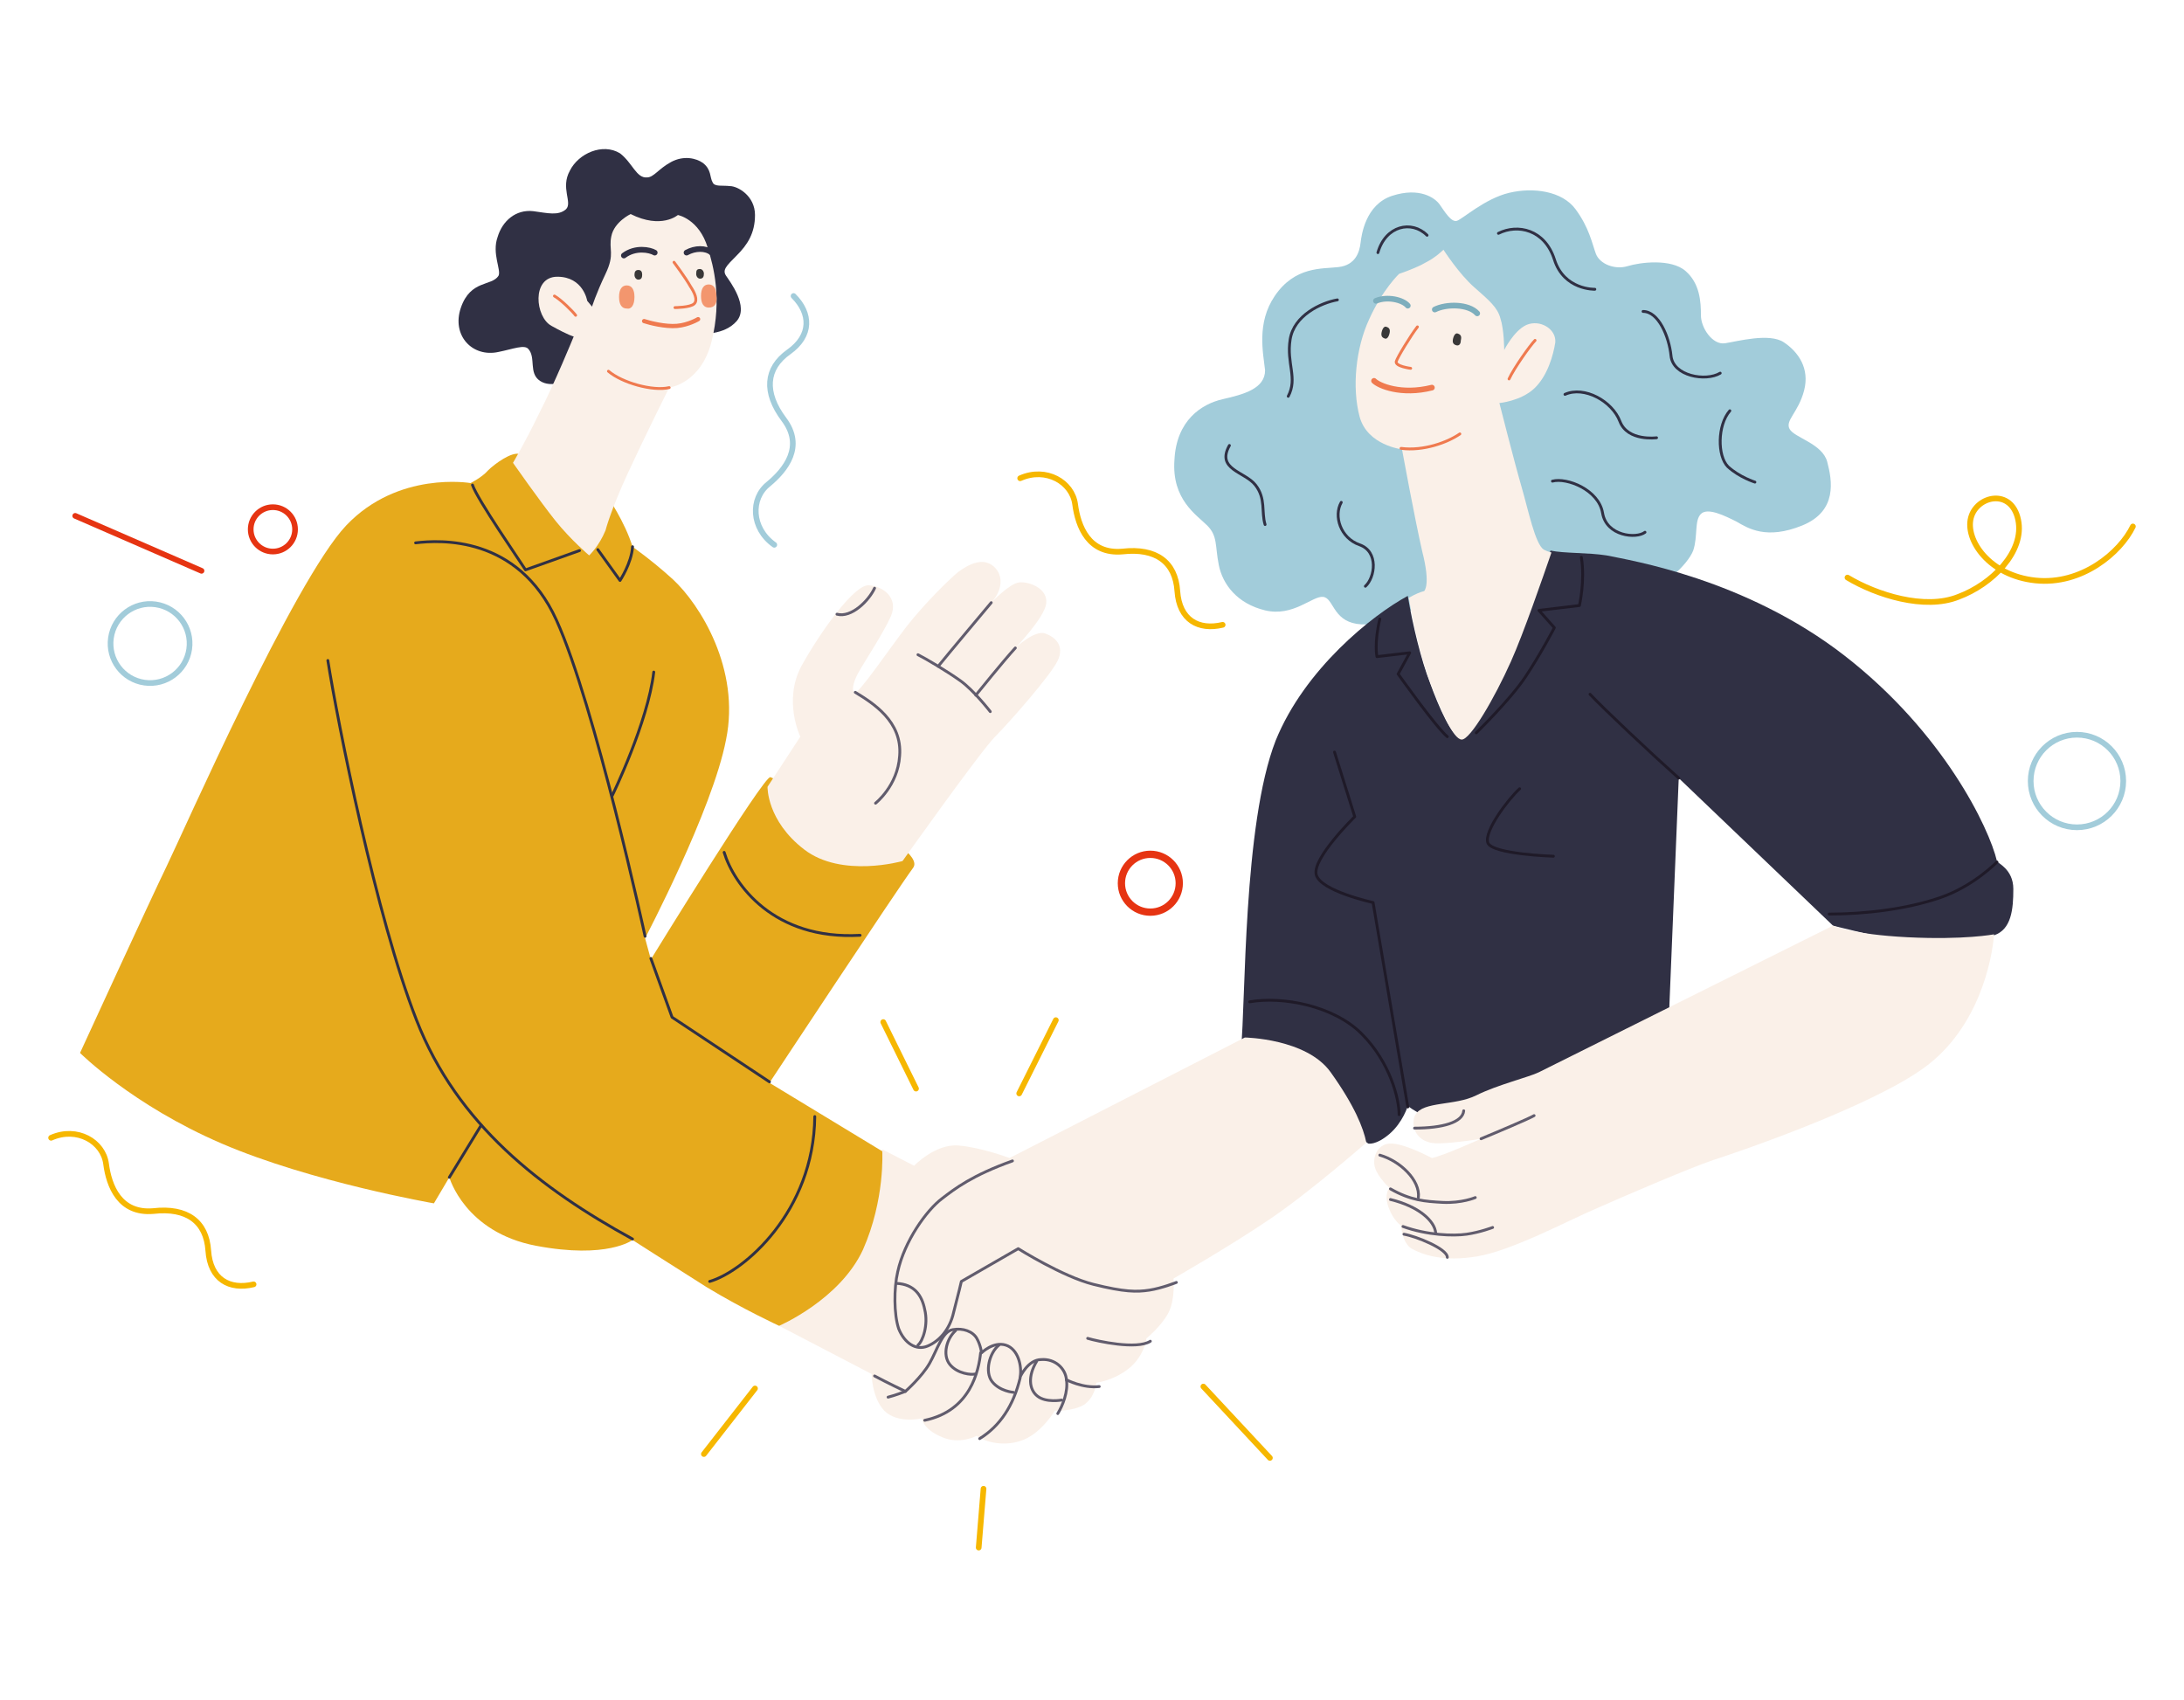 <?xml version="1.0" encoding="utf-8"?>
<!-- Generator: Adobe Illustrator 25.2.1, SVG Export Plug-In . SVG Version: 6.00 Build 0)  -->
<svg version="1.1" id="Camada_1" xmlns="http://www.w3.org/2000/svg" xmlns:xlink="http://www.w3.org/1999/xlink" x="0px" y="0px"
	 viewBox="0 0 226.5 176.3" style="enable-background:new 0 0 226.5 176.3;" xml:space="preserve">
<style type="text/css">
	.st0{fill:#A2CCDA;}
	.st1{fill:#303044;}
	.st2{fill:#FAF0E8;}
	.st3{fill:none;stroke:#615C6D;stroke-width:0.294;stroke-linecap:round;stroke-linejoin:round;stroke-miterlimit:10;}
	.st4{fill:none;stroke:#1F1A28;stroke-width:0.294;stroke-linecap:round;stroke-linejoin:round;stroke-miterlimit:10;}
	.st5{fill:none;stroke:#303044;stroke-width:0.294;stroke-linecap:round;stroke-linejoin:round;stroke-miterlimit:10;}
	.st6{fill:none;stroke:#EF7A4F;stroke-width:0.294;stroke-linecap:round;stroke-linejoin:round;stroke-miterlimit:10;}
	.st7{fill:none;stroke:#EF7A4F;stroke-width:0.588;stroke-linecap:round;stroke-linejoin:round;stroke-miterlimit:10;}
	.st8{fill:none;stroke:#7DAEBD;stroke-width:0.588;stroke-linecap:round;stroke-linejoin:round;stroke-miterlimit:10;}
	.st9{fill:#393838;}
	.st10{fill:#E6AA1C;}
	.st11{fill:none;stroke:#303044;stroke-width:0.588;stroke-linecap:round;stroke-linejoin:round;stroke-miterlimit:10;}
	.st12{fill:none;stroke:#EF7A4F;stroke-width:0.441;stroke-linecap:round;stroke-linejoin:round;stroke-miterlimit:10;}
	.st13{fill:#F3966E;}
	.st14{fill:none;stroke:#F6B700;stroke-width:0.588;stroke-linecap:round;stroke-linejoin:round;stroke-miterlimit:10;}
	.st15{fill:none;stroke:#A2CCDA;stroke-width:0.588;stroke-linecap:round;stroke-linejoin:round;stroke-miterlimit:10;}
	.st16{fill:none;stroke:#E63412;stroke-width:0.588;stroke-linecap:round;stroke-linejoin:round;stroke-miterlimit:10;}
	.st17{fill:none;stroke:#E63412;stroke-width:0.755;stroke-linecap:round;stroke-linejoin:round;stroke-miterlimit:10;}
</style>
<g>
	<path class="st0" d="M132.2,30.7c2.1-3.1,4.9-2.8,6.6-3c1.8-0.2,2.2-1.6,2.3-2.5c0.1-0.8,0.5-4,3.3-4.9c2.8-0.9,4.4,0.2,4.9,0.9
		c0.5,0.7,1.2,1.9,1.8,1.7c0.6-0.2,2.9-2.3,5.4-2.9s5.5-0.2,6.9,1.7s1.7,3.5,2.1,4.6c0.4,1.1,2,1.7,3.3,1.3c1.3-0.4,4.5-0.8,6,0.5
		c1.5,1.3,1.6,3.2,1.6,4.6c0,1.3,1.2,3.1,2.5,2.9c1.3-0.2,4.6-1.1,6.1-0.1c1.5,1,2.7,2.7,2.1,5s-2,3.1-1.5,4
		c0.5,0.9,3.4,1.5,3.9,3.4s1.1,5.1-2.6,6.6c-3.7,1.5-5.6,0.3-6.8-0.4c-1.2-0.6-3-1.5-3.7-0.8s-0.3,2.3-0.8,3.8
		c-0.6,1.5-3.1,3.8-5.1,4.2c-2,0.4-25.1,2.1-25.1,2.1s-2.2,1.7-4.7,1.3c-2.5-0.4-2.4-2.7-3.5-2.8c-1.1-0.1-3.1,2.1-6,1.4
		s-4.4-2.7-4.8-4.7c-0.4-2-0.1-3-1.2-4.1c-1.1-1.1-3.7-2.7-3.4-6.8c0.2-4.1,2.8-5.8,5-6.3c2.2-0.5,4.4-1.1,4.4-3
		C131,36.6,130.3,33.5,132.2,30.7z"/>
	<path class="st1" d="M208.8,92.2c0,2.1-0.2,4.2-2,4.8c-1.8,0.5-7.7,0.9-10.5,0.4c-2.7-0.5-6.2-1.4-6.2-1.4l-16-15.3l-1.2,29.2
		c0,0-16.7,6.9-20.5,6.9c-3.8,0-6.4-2.1-6.4-2.1s-0.5,1.7-1.9,2.9c-1.4,1.2-2.2,1-2.2,1l-13.2-9.8c0.5-4.8,0.2-23.3,3.6-32
		c3-7.4,10-13,13.7-15c0.5,3,1.4,6.7,2.3,9c0.9,2.5,2.3,5.7,3.2,5.7s3.4-4.3,5.1-8.1c1.3-2.9,3.3-8.7,4.2-11.3
		c1.4,0.3,3.9,0.2,5.8,0.5c2.4,0.5,14.4,2.4,24.7,10.4c10.3,8,15,17.9,15.8,21.3C207.1,89.5,208.8,90.1,208.8,92.2z"/>
	<path class="st2" d="M159.1,40.3c-1.4,1.3-3.6,1.5-3.6,1.5s1.6,6.3,2.3,8.7c0.7,2.4,1.4,5.9,2.3,6.5c0.2,0.1,0.4,0.2,0.8,0.3
		c-0.9,2.6-2.9,8.4-4.2,11.3c-1.7,3.8-4.2,8.1-5.1,8.1s-2.2-3.2-3.2-5.7c-0.9-2.3-1.8-6.1-2.3-9c0.7-0.4,1.2-0.6,1.6-0.7
		c0,0,0.7-0.6-0.2-4.1c-0.8-3.5-2.1-10.6-2.1-10.6s-3.6-0.4-4.4-3.4c-0.8-3-0.4-7.1,1-10.1c1.4-3.1,3.1-4.7,3.1-4.7s1.8-0.6,2.8-1.2
		c1-0.5,1.8-1.3,1.8-1.3s1.6,2.5,3.2,3.9c1.6,1.4,2.4,2.1,2.7,3.2c0.4,1.2,0.4,3.3,0.4,3.3s1-2,2.3-2.6c1.4-0.6,3.1,0.4,3,1.8
		C161.1,36.8,160.5,39,159.1,40.3z"/>
	<path class="st2" d="M190.1,96c0,0-29.5,14.7-30.5,15.2c-1,0.5-4.3,1.3-6.5,2.4c-2.2,1.1-5.5,0.6-6.3,2c-0.4,0.6-0.4,2.4,1.5,2.9
		c1.2,0.3,5.3-0.4,5.3-0.4s-4,1.8-5.1,2c-0.2-0.1-3-1.6-4.4-1.5c-1.3,0.1-1.8,1.5-1.5,2.5c0.3,1,1.5,2.1,1.5,2.1s-0.6,0.6-0.1,2
		c0.5,1.4,1.3,1.9,1.3,1.9s0.1,1.8,1.1,2.4c1.1,0.6,3.2,1.4,6.8,0.8c3.6-0.6,9.4-3.7,12.2-4.9c2.7-1.2,9.9-4.3,12.3-5.1
		c2.5-0.8,16.3-5.5,21.9-9.6c5.6-4.1,7-11.1,7.2-13.8c0,0-3.1,0.6-9,0.3C192,96.9,190.1,96,190.1,96z"/>
	<g>
		<path class="st3" d="M153,124.2c0,0-1.4,0.6-3.4,0.5c-1.8-0.1-3.3-0.2-5.4-1.4"/>
		<path class="st3" d="M145.5,127.2c2.5,0.9,5.2,1,6.6,0.8c1.4-0.2,2.7-0.7,2.7-0.7"/>
		<path class="st3" d="M153.6,118.1c1.7-0.7,5-2.1,5.5-2.4"/>
		<path class="st3" d="M146.7,117c2.9,0,5-0.6,5.1-1.8"/>
		<path class="st3" d="M143.1,119.8c2.1,0.6,4.2,2.6,4,4.4"/>
		<path class="st3" d="M144.2,124.4c2.9,0.7,4.6,2.2,4.7,3.5"/>
		<path class="st3" d="M145.6,128c1.2,0.2,4.5,1.5,4.5,2.4"/>
	</g>
	<path class="st4" d="M138.4,78l2.1,6.7c0,0-4.4,4.3-4,6c0.4,1.7,5.9,2.9,5.9,2.9l3.6,21.2"/>
	<path class="st4" d="M174.1,80.7c-2.8-2.5-7.8-7.2-9.2-8.7"/>
	<path class="st4" d="M157.6,81.8c-1.2,1.1-3.7,4.4-3.3,5.6c0.4,1.2,6.8,1.4,6.8,1.4"/>
	<path class="st4" d="M129.6,103.9c3.4-0.6,8.7,0.4,11.6,3.3c3,3,3.9,6.8,3.9,8.4"/>
	<path class="st4" d="M189.7,94.8c3.7,0,8-0.5,11.5-1.7c3.5-1.2,5.9-3.7,5.9-3.7"/>
	<path class="st4" d="M143.1,64.2c-0.6,2.5-0.3,3.9-0.3,3.9l3.4-0.4l-1.2,2.2c0,0,3.9,5.5,5.1,6.5"/>
	<path class="st4" d="M164,57.8c0.4,2.4-0.2,5-0.2,5l-4.2,0.5l1.6,1.8c0,0-1.4,2.7-3,5.1s-5.1,5.8-5.1,5.8"/>
	<g>
		<path class="st5" d="M155.4,24.2c2-1,4.8-0.4,5.8,2.7c1,3.2,4.2,3.1,4.2,3.1"/>
		<path class="st5" d="M170.4,32.3c1.6,0,2.7,2.6,2.9,4.6c0.2,2.1,3.6,2.7,5.1,1.8"/>
		<path class="st5" d="M162.3,40.9c2-0.9,4.9,0.7,5.7,2.8c0.8,2.1,3.8,1.7,3.8,1.7"/>
		<path class="st5" d="M179.4,42.6c-1.3,1.5-1.3,4.7-0.2,5.8c1.2,1.1,2.8,1.6,2.8,1.6"/>
		<path class="st5" d="M161,49.9c1.5-0.4,4.8,0.9,5.2,3.3c0.4,2.4,3.5,2.7,4.4,2"/>
		<path class="st5" d="M138.7,31.1c-1.7,0.3-4.5,1.6-4.9,4.1c-0.4,2.5,0.8,4-0.2,5.9"/>
		<path class="st5" d="M148,24.4c-1.6-1.6-4.3-1-5.1,1.8"/>
		<path class="st5" d="M127.5,46.2c-1.4,2.5,1.6,2.7,2.7,4.1c1.1,1.4,0.6,2.8,1,4.1"/>
		<path class="st5" d="M139.1,52.1c-0.8,1.4-0.1,3.7,1.9,4.4c2,0.7,1.6,3.4,0.6,4.3"/>
	</g>
	<g>
		<path class="st6" d="M145.3,46.5c2.3,0.3,4.8-0.6,6.1-1.5"/>
		<path class="st6" d="M159.2,35.3c-0.5,0.5-2.2,2.9-2.7,4"/>
		<path class="st6" d="M147,33.9c-0.7,0.9-2.1,3.2-2.2,3.6c-0.1,0.5,1.5,0.7,1.5,0.7"/>
		<path class="st7" d="M142.5,39.5c0.5,0.5,2.8,1.5,6,0.7"/>
	</g>
	<path class="st8" d="M142.7,31.2c1.2-0.5,2.8-0.1,3.3,0.5"/>
	<path class="st8" d="M148.8,32.1c1.2-0.6,3.5-0.6,4.4,0.4"/>
	<g>
		<g>
			<g>
				<path class="st9" d="M143.6,35.1c-0.3-0.1-0.4-0.3-0.3-0.7c0.1-0.4,0.3-0.6,0.5-0.5c0.3,0.1,0.4,0.3,0.3,0.7
					C144,35,143.8,35.2,143.6,35.1z"/>
			</g>
		</g>
	</g>
	<g>
		<g>
			<g>
				<path class="st9" d="M151,35.8c-0.3-0.1-0.4-0.3-0.3-0.7c0.1-0.4,0.3-0.6,0.5-0.5c0.3,0.1,0.4,0.3,0.3,0.7
					C151.5,35.7,151.3,35.9,151,35.8z"/>
			</g>
		</g>
	</g>
	<path class="st2" d="M91.5,119.2l3.3,1.7c0,0,2.2-2.3,4.6-2.1c2.4,0.2,5.3,1.3,5.3,1.3l24.4-12.5c0,0,6.4,0.1,8.9,3.6
		s3.4,5.8,3.7,7.3c0,0-5.8,5.1-10.1,8c-4.3,2.9-9.9,6.1-9.9,6.1s0.2,2.1-0.5,3.5c-0.7,1.4-2.3,2.7-2.3,2.7s-0.2,1.8-1.8,3.1
		c-1.6,1.3-3.4,1.5-3.4,1.5s-0.1,1.5-1.3,2.3c-1.2,0.7-3,0.6-3,0.6s-1.3,2.2-3.2,3c-1.9,0.8-4,0.3-4.9-0.4c0,0-1.8,1-3.7,0.1
		c-1.9-0.8-2-1.9-2-1.9s-2.5,0.6-3.9-0.8c-1.3-1.4-1.3-3.8-1.3-3.8l-9.6-5L91.5,119.2z"/>
	<g>
		<path class="st3" d="M105,120.4c-4.2,1.5-6,2.9-7.3,3.9c-1.6,1.2-3.9,4.4-4.6,7.6c-0.4,1.7-0.4,4.4,0.1,5.9c0.6,1.5,1.8,2.3,3,1.8
			s2.3-1.7,2.7-3.5c0.5-1.9,0.8-3.2,0.8-3.2l5.9-3.4c0,0,4.6,2.9,7.8,3.7c3.2,0.8,4.5,0.8,5.8,0.6s2.8-0.8,2.8-0.8"/>
		<path class="st3" d="M93,133.1c1.8,0.1,2.6,1.2,2.9,2.7c0.4,1.6-0.2,3.3-0.7,3.7"/>
		<path class="st3" d="M90.7,142.7c1.3,0.7,3.2,1.6,3.2,1.6s1.7-1.5,2.5-2.9s1.3-3.3,2.4-3.5c1.1-0.2,2.1,0.2,2.5,0.9
			c0.4,0.7,0.5,1.5,0.5,1.5s1.2-1.2,2.5-0.8c1.3,0.4,1.7,2.2,1.5,3.3c0,0,0.8-1.8,2.2-1.8c1.4-0.1,2.5,0.9,2.6,2.1
			c0.2,1.2-0.4,2.7-0.9,3.5"/>
		<path class="st3" d="M119.3,139.1c-1.4,0.9-5.5,0-6.5-0.3"/>
		<path class="st3" d="M114,143.8c-1.7,0.2-3.4-0.7-3.4-0.7"/>
		<path class="st3" d="M105.8,142.9c-0.7,2.9-2.1,5-4.2,6.3"/>
		<path class="st3" d="M101.7,140.3c-0.2,1.8-1,6-5.8,7"/>
		<path class="st3" d="M93.9,144.3c-1,0.4-1.8,0.6-1.8,0.6"/>
		<path class="st3" d="M99.1,138c-0.9,0.8-1.4,2.5-0.6,3.5c0.8,1,2.3,1.1,2.6,1"/>
		<path class="st3" d="M103.6,139.5c-1,0.8-1.5,2.8-0.7,3.8c0.8,1,2.2,1.1,2.2,1.1"/>
		<path class="st3" d="M107.5,141.2c-0.9,1.5-0.8,2.9,0.1,3.6c0.9,0.7,2.5,0.4,2.5,0.4"/>
	</g>
	<path class="st10" d="M53.9,47.1c-0.8-0.3-2.6,1-3.3,1.7c-0.6,0.7-1.8,1.3-1.8,1.3s-7.5-1.3-12.9,4.4c-5.4,5.7-16.9,31.8-18.6,35.3
		c-1.7,3.5-9,19.4-9,19.4s5.4,5.4,14.7,9.4c9.3,4,22,6.2,22,6.2l1.6-2.7c0,0,1.6,5.7,9,7.1c7.4,1.4,10-0.6,10-0.6s3.9,2.5,7.7,4.9
		c3.8,2.3,7.5,4,7.5,4s6.3-2.7,8.7-7.9c2.3-5.2,2-10.2,2-10.2l-11.7-7.1c0,0,13.2-20,14.9-22.3c1.7-2.3-14.1-9.1-14.8-9.4
		c-0.6-0.3-12.4,18.9-12.4,18.9l-0.6-2.2c0,0,7-13.3,8.4-20.6c1.5-7.3-2.7-14-5.5-16.6c-1.1-1-2.4-2.1-4.2-3.4
		c-0.8-2.6-2.6-5.2-2.6-5.2L53.9,47.1z"/>
	<g>
		<path class="st1" d="M67.1,18.4c0.7,0,1.2-0.9,2.5-1.6c1.3-0.7,2.6-0.4,3.3,0.1c0.9,0.7,0.7,1.5,1,2c0.2,0.5,1,0.3,1.8,0.4
			c0.8,0,2.6,1,2.6,3c0,1.9-0.8,3.1-1.9,4.2c-1.1,1.1-1.5,1.5-1.1,2.1c0.4,0.6,2.4,3.2,1.1,4.7c-1.3,1.5-3.7,1.3-3.7,1.3l-13.8,4.8
			c0,0-1.7,0.9-2.9,0.1c-1.2-0.8-0.4-2.4-1.2-3.3c-0.4-0.5-1.6,0-3.1,0.3c-2.7,0.6-4.9-1.7-3.9-4.6c1-2.9,3.2-2.2,3.9-3.3
			c0.3-0.6-0.7-2.3-0.1-4c0.5-1.7,1.9-2.9,3.7-2.7c1.5,0.2,2.6,0.5,3.4-0.2c0.7-0.7-0.6-2.2,0.4-4c0.9-1.8,3.4-2.9,5.2-1.8
			C65.6,16.9,66,18.5,67.1,18.4z"/>
		<path class="st2" d="M60.9,31.2c0,0-0.4-2.5-3.1-2.5s-2.3,4.2-0.6,5.1c1.8,1,2.3,1.1,2.3,1.1s-2,4.9-3.6,8
			c-1.5,3.1-2.7,5.1-2.7,5.1S56,52,57.6,54c1.6,2,3.5,3.6,3.5,3.6s1-0.9,1.7-2.6c0,0,0.5-2,2.3-5.9c1.8-3.9,4.3-8.9,4.3-8.9
			s3.3-0.4,4.4-4.8c1.1-4.4,0.2-7.8-0.4-9.7c-0.9-3-3.1-3.4-3.1-3.4s-1.7,1.5-4.9-0.1c0,0-1.7,0.8-2,2.3c-0.3,1.4,0.4,1.8-0.6,3.9
			c-1,2.1-1.4,3.4-1.4,3.4L60.9,31.2z"/>
		<g>
			<g>
				<g>
					<path class="st9" d="M66.2,29c-0.2,0-0.4-0.2-0.4-0.5s0.1-0.5,0.4-0.5s0.4,0.2,0.4,0.5S66.5,29,66.2,29z"/>
				</g>
			</g>
		</g>
		<g>
			<g>
				<g>
					<path class="st9" d="M72.6,28.9c-0.2,0-0.4-0.2-0.4-0.5c0-0.4,0.1-0.5,0.4-0.5c0.2,0,0.4,0.2,0.4,0.5
						C73,28.7,72.9,28.9,72.6,28.9z"/>
				</g>
			</g>
		</g>
		<path class="st11" d="M64.7,26.5c1.2-0.9,2.7-0.6,3.2-0.3"/>
		<path class="st11" d="M71.2,26.2c0.9-0.5,2-0.5,2.6,0"/>
		<path class="st6" d="M69.9,27.2c0,0,1.2,1.6,1.7,2.5c0.4,0.6,0.8,1.4,0.4,1.8c-0.4,0.4-2,0.4-2,0.4"/>
		<path class="st12" d="M66.8,33.3c0.6,0.2,2.2,0.6,3.4,0.5c1.2-0.1,2.2-0.7,2.2-0.7"/>
		<g>
			<g>
				<g>
					<g>
						<g>
							<path class="st13" d="M65,32c-0.5,0-0.8-0.4-0.8-1.2c0-0.8,0.3-1.2,0.8-1.2c0.5,0,0.8,0.4,0.8,1.2C65.8,31.6,65.5,32.1,65,32
								z"/>
						</g>
					</g>
				</g>
			</g>
		</g>
		<g>
			<g>
				<g>
					<g>
						<g>
							<path class="st13" d="M73.5,31.9c-0.5,0-0.8-0.4-0.8-1.2c0-0.8,0.3-1.2,0.8-1.2c0.5,0,0.8,0.4,0.8,1.2
								C74.4,31.5,74.1,31.9,73.5,31.9z"/>
						</g>
					</g>
				</g>
			</g>
		</g>
		<path class="st6" d="M57.5,30.7c0.7,0.4,1.9,1.6,2.2,2"/>
		<path class="st6" d="M69.4,40.2c-1.7,0.4-4.9-0.5-6.3-1.7"/>
	</g>
	<path class="st2" d="M79.6,81.6l3.4-5.2c0,0-1.8-3.7,0.1-7.3c2-3.6,5.5-8.5,7-8.4c1.5,0.1,3.1,1.3,2.3,3.2
		c-0.8,1.8-2.8,4.8-3.4,5.9c-0.6,1.1-0.7,2-0.3,2c0.4,0.1,3.6-4.6,5.3-6.8c1.7-2.2,4.4-4.9,5.4-5.7c1.1-0.8,2.5-1.5,3.6-0.6
		c1.1,0.9,1,2.5-0.2,3.8c0,0,1.9-2,2.9-2.1c1-0.1,3,0.6,2.8,2.2c-0.2,1.5-3.2,4.6-3.2,4.6s2-1.9,3.1-1.5c1.1,0.4,2,1.3,1.3,2.8
		c-0.7,1.5-5,6.4-6.5,7.9c-1.5,1.5-9.6,12.9-9.6,12.9s-6.3,1.8-10.2-1.2C79.5,85.1,79.6,81.6,79.6,81.6z"/>
	<g>
		<path class="st3" d="M102.8,62.5c0,0-4.7,5.6-5.5,6.6"/>
		<path class="st3" d="M105.3,67.2c-1.2,1.3-4.1,4.9-4.1,4.9"/>
		<path class="st3" d="M95.2,67.9c0.8,0.4,3,1.7,4.4,2.7c1.4,1,3.1,3.2,3.1,3.2"/>
		<path class="st3" d="M88.7,71.8c1.8,1.1,4.9,3,4.6,6.6c-0.2,3.1-2.5,4.9-2.5,4.9"/>
		<path class="st3" d="M86.8,63.7c1.5,0.4,3.3-1.4,3.9-2.7"/>
	</g>
	<path class="st5" d="M65.6,128.5c-9.5-5.2-18.2-11.9-22.4-22.7C39,95.1,35,74.8,34,68.5"/>
	<path class="st5" d="M49,50.3c0.5,1.5,5,8,5.5,8.8l5.6-2"/>
	<path class="st5" d="M62,57l2.3,3.2c0,0,1.2-1.8,1.3-3.5"/>
	<path class="st5" d="M43.1,56.3c2.5-0.3,10.6-0.8,14.6,8s9.2,32.8,9.2,32.8"/>
	<polyline class="st5" points="67.5,99.4 69.7,105.5 79.8,112.2 	"/>
	<path class="st5" d="M75.1,88.4c1,3.3,5.1,9.1,14.1,8.6"/>
	<path class="st5" d="M73.6,132.9c3.5-1,10.8-7.2,10.9-17.1"/>
	<line class="st5" x1="46.6" y1="122.1" x2="49.9" y2="116.7"/>
	<path class="st5" d="M67.8,69.7c-0.6,5.2-4.3,12.8-4.3,12.8"/>
	<line class="st14" x1="91.6" y1="106" x2="95" y2="112.9"/>
	<line class="st14" x1="109.5" y1="105.8" x2="105.7" y2="113.4"/>
	<line class="st14" x1="78.3" y1="144" x2="73" y2="150.8"/>
	<line class="st14" x1="102" y1="154.4" x2="101.5" y2="160.5"/>
	<line class="st14" x1="124.8" y1="143.8" x2="131.7" y2="151.2"/>
	<g>
		<g>
			<path class="st14" d="M5.3,118c2.7-1.2,5.4,0.4,5.7,2.7c0.3,2.3,1.4,5.2,4.9,4.9c3.5-0.4,5.5,1.1,5.7,4.1c0.2,3,2.2,4.1,4.7,3.5"
				/>
		</g>
	</g>
	<g>
		<g>
			<path class="st14" d="M191.6,59.9c3,1.8,8,3.4,11.5,2c3.5-1.3,6.9-4.7,6.2-8c-0.7-3.3-4.3-2.5-4.9-0.2c-0.6,2.3,1.9,6,6.7,6.5
				c4.8,0.5,8.8-2.9,10.1-5.6"/>
		</g>
	</g>
	<g>
		<g>
			<path class="st15" d="M80.3,56.5c-2.4-1.7-2.5-4.8-0.6-6.3c1.8-1.5,3.7-3.9,1.6-6.7c-2.1-2.8-1.9-5.3,0.5-7
				c2.4-1.7,2.3-4,0.5-5.8"/>
		</g>
	</g>
	<circle class="st15" cx="215.4" cy="81" r="4.8"/>
	<ellipse transform="matrix(0.14 -0.99 0.99 0.14 -52.639 72.746)" class="st15" cx="15.5" cy="66.7" rx="4.1" ry="4.1"/>
	<circle class="st16" cx="28.3" cy="54.9" r="2.3"/>
	<line class="st16" x1="7.8" y1="53.5" x2="20.9" y2="59.2"/>
	<circle class="st17" cx="119.3" cy="91.6" r="3"/>
	<g>
		<g>
			<path class="st14" d="M105.8,49.6c2.7-1.2,5.4,0.4,5.7,2.7c0.3,2.3,1.4,5.2,4.9,4.9c3.5-0.4,5.5,1.1,5.7,4.1
				c0.2,3,2.2,4.1,4.7,3.5"/>
		</g>
	</g>
</g>
</svg>

